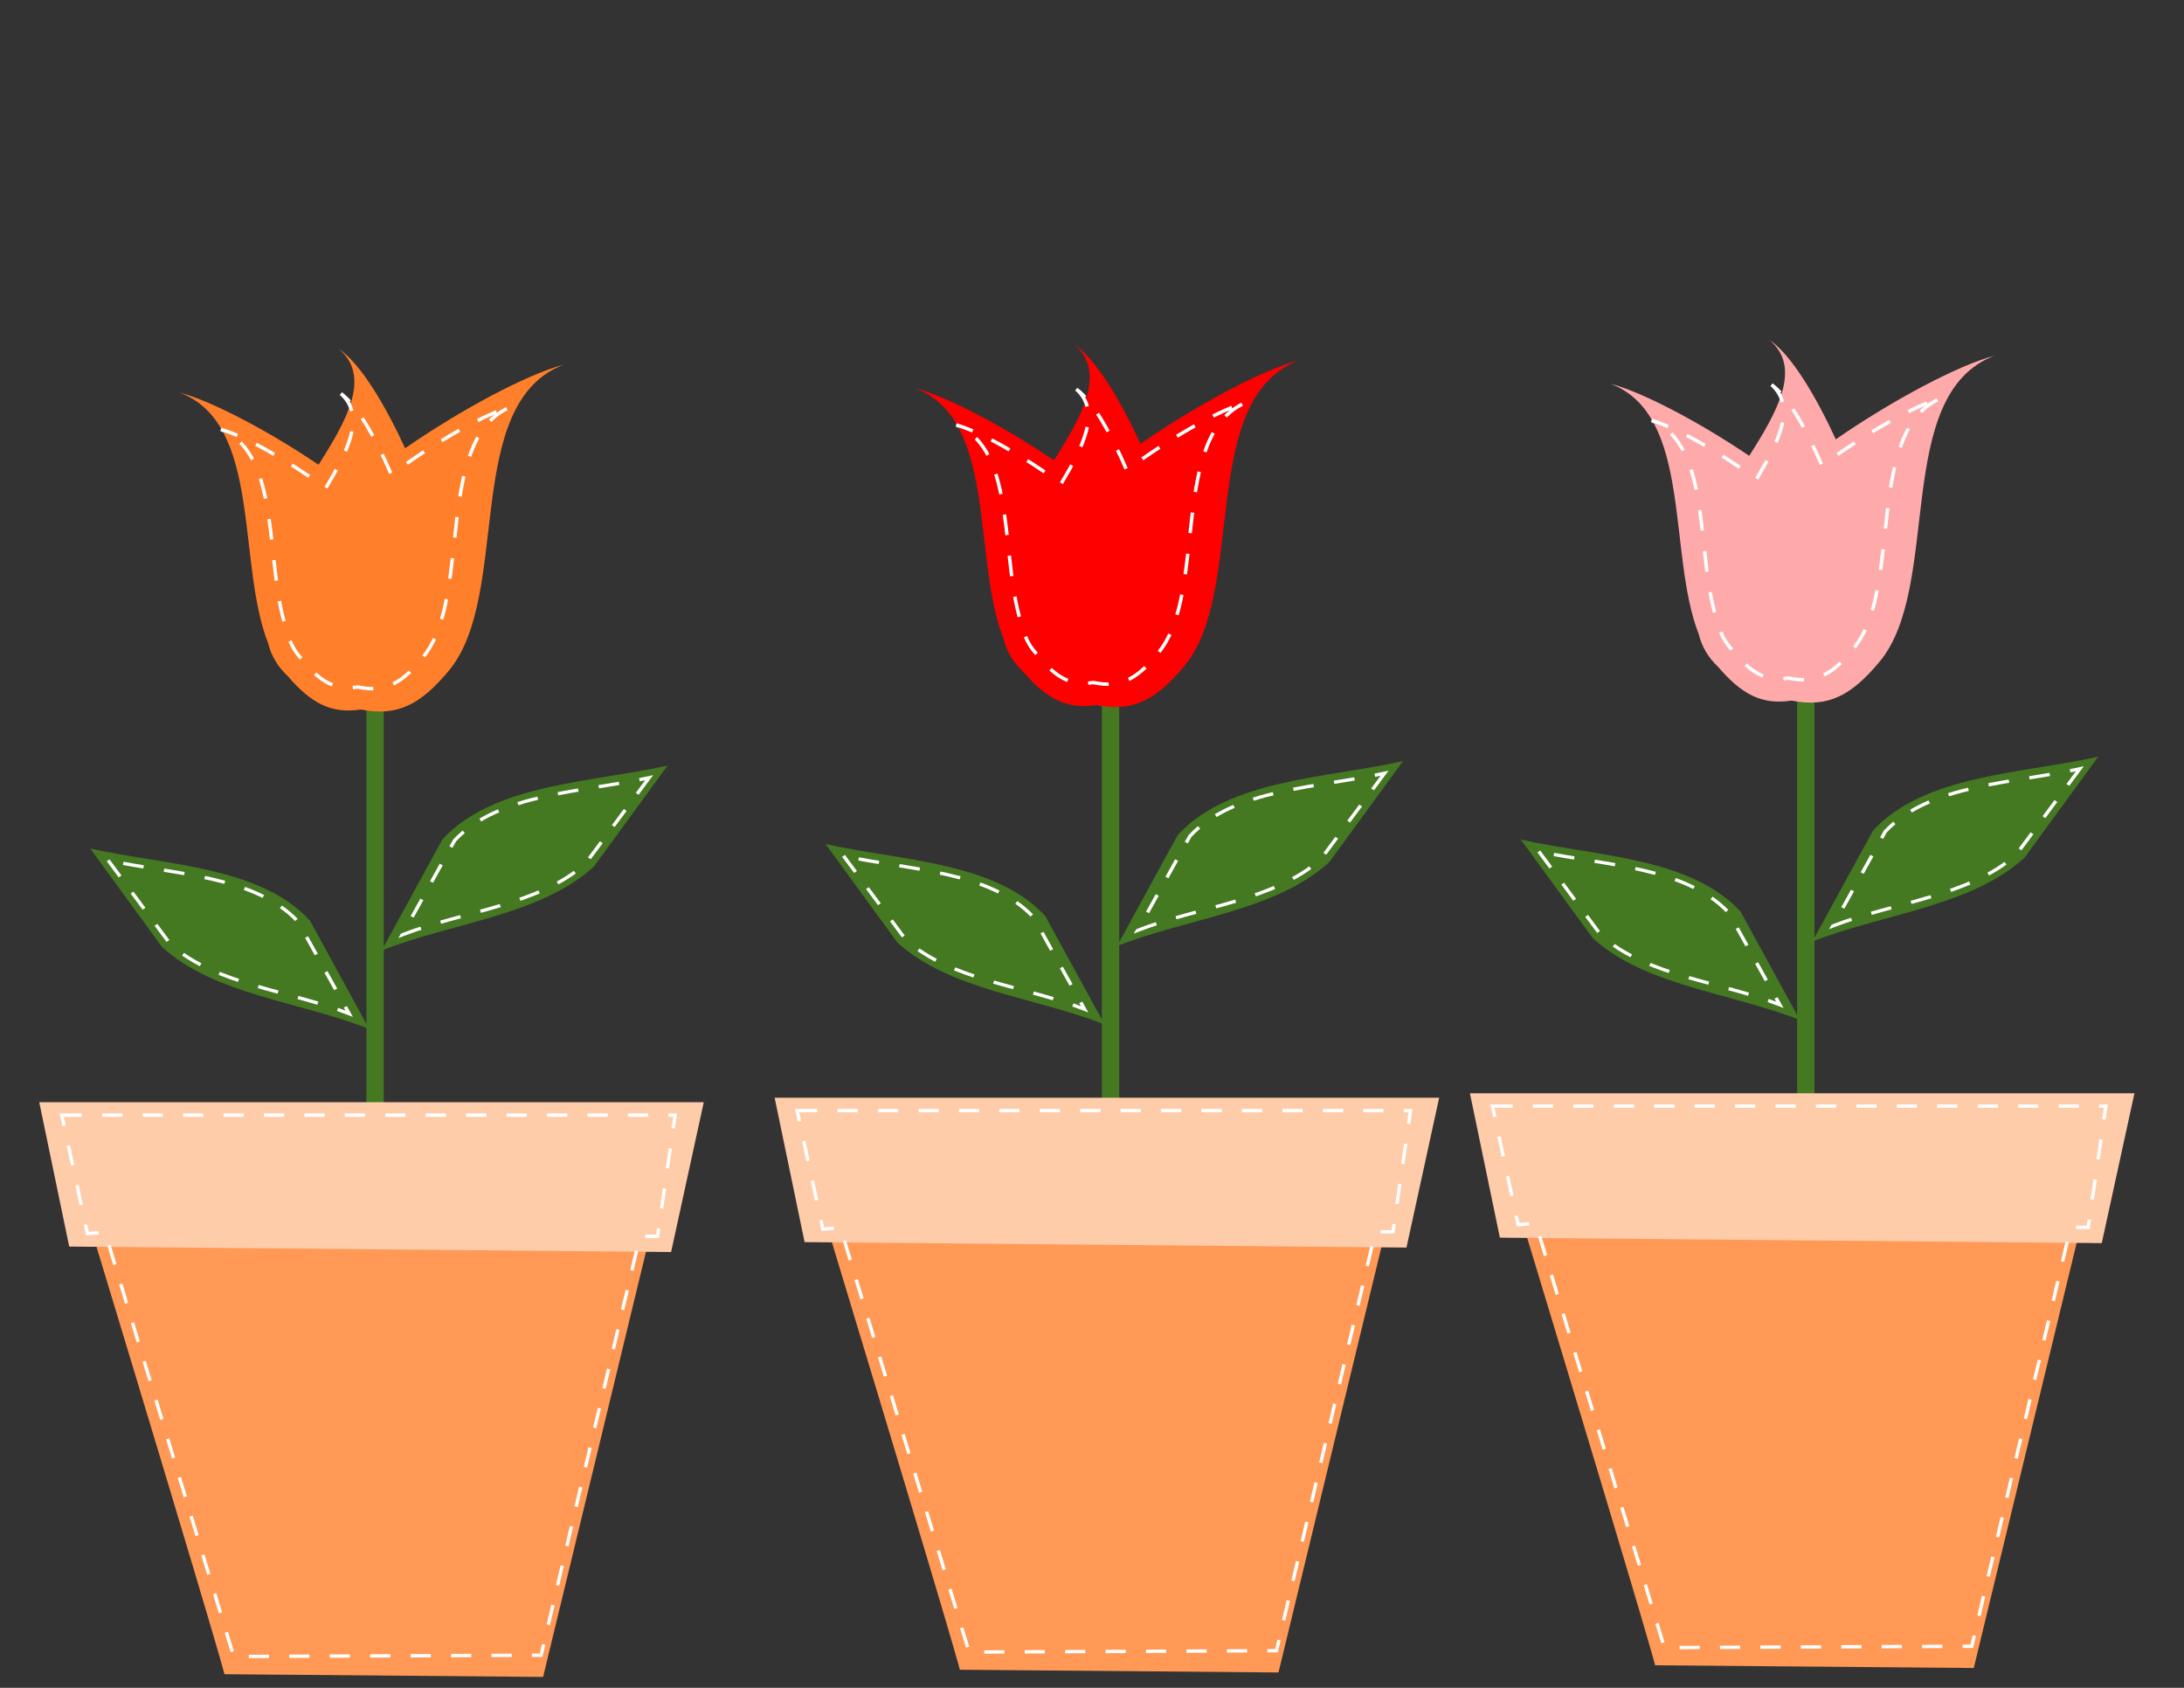<?xml version="1.0" encoding="UTF-8" standalone="no"?>
<!-- Created with Inkscape (http://www.inkscape.org/) -->

<svg
   xmlns:dc="http://purl.org/dc/elements/1.1/"
   xmlns:cc="http://creativecommons.org/ns#"
   xmlns:rdf="http://www.w3.org/1999/02/22-rdf-syntax-ns#"
   xmlns:svg="http://www.w3.org/2000/svg"
   xmlns="http://www.w3.org/2000/svg"
   xmlns:xlink="http://www.w3.org/1999/xlink"
   version="1.1"
   width="990"
   height="765"
   id="svg2">
  <rect width="100%" height="100%" fill="#333333" stroke="none"/>
  <defs
     id="defs4">
    <linearGradient
       x1="-202.649"
       y1="49.957"
       x2="-204.142"
       y2="134.649"
       id="linearGradient3956"
       xlink:href="#linearGradient4191"
       gradientUnits="userSpaceOnUse"
       gradientTransform="matrix(1.052,-8.988293e-6,-8.988293e-6,1.052,-82.763,-3.593)" />
    <linearGradient
       x1="-266.2"
       y1="-33.626"
       x2="-273.394"
       y2="76.692"
       id="linearGradient3954"
       xlink:href="#linearGradient4191"
       gradientUnits="userSpaceOnUse"
       gradientTransform="matrix(1.052,5.3531143e-6,5.3531143e-6,1.052,-17.849,78.63)" />
    <linearGradient
       x1="-300.366"
       y1="-41.099"
       x2="-305.757"
       y2="43.35"
       id="linearGradient3952"
       xlink:href="#linearGradient4191"
       gradientUnits="userSpaceOnUse"
       gradientTransform="matrix(1.052,-8.988293e-6,-8.988293e-6,1.052,19.12,92.527)" />
    <linearGradient
       x1="-300.366"
       y1="-41.099"
       x2="-305.757"
       y2="43.35"
       id="linearGradient3091"
       xlink:href="#linearGradient4191"
       gradientUnits="userSpaceOnUse"
       gradientTransform="matrix(1.052,-8.988293e-6,-8.988293e-6,1.052,19.12,92.527)" />
    <linearGradient
       x1="-266.2"
       y1="-33.626"
       x2="-273.394"
       y2="76.692"
       id="linearGradient3086"
       xlink:href="#linearGradient4191"
       gradientUnits="userSpaceOnUse"
       gradientTransform="matrix(1.052,5.3531143e-6,5.3531143e-6,1.052,-17.85,78.63)" />
    <linearGradient
       x1="-202.649"
       y1="49.957"
       x2="-204.142"
       y2="134.649"
       id="linearGradient3081"
       xlink:href="#linearGradient4191"
       gradientUnits="userSpaceOnUse"
       gradientTransform="matrix(1.052,-8.988293e-6,-8.988293e-6,1.052,-82.763,-3.592)" />
    <filter
       x="-0.308"
       y="-0.306"
       width="1.615"
       height="1.611"
       color-interpolation-filters="sRGB"
       id="filter4133">
      <feGaussianBlur
         id="feGaussianBlur4135"
         stdDeviation="14.773" />
    </filter>
    <filter
       x="-0.216"
       y="-0.207"
       width="1.431"
       height="1.415"
       color-interpolation-filters="sRGB"
       id="filter4100">
      <feGaussianBlur
         id="feGaussianBlur4102"
         stdDeviation="9.652" />
    </filter>
    <filter
       x="-0.185"
       y="-0.159"
       width="1.37"
       height="1.318"
       color-interpolation-filters="sRGB"
       id="filter4049">
      <feGaussianBlur
         id="feGaussianBlur4051"
         stdDeviation="7.887" />
    </filter>
    <filter
       x="-0.18"
       y="-0.155"
       width="1.36"
       height="1.309"
       color-interpolation-filters="sRGB"
       id="filter4045">
      <feGaussianBlur
         id="feGaussianBlur4047"
         stdDeviation="7.887" />
    </filter>
    <filter
       x="-0.168"
       y="-0.144"
       width="1.336"
       height="1.288"
       color-interpolation-filters="sRGB"
       id="filter4041">
      <feGaussianBlur
         id="feGaussianBlur4043"
         stdDeviation="7.887" />
    </filter>
    <linearGradient
       id="linearGradient4191">
      <stop
         id="stop4193"
         style="stop-color:#ff2f00;stop-opacity:1"
         offset="0" />
      <stop
         id="stop4195"
         style="stop-color:#000000;stop-opacity:1"
         offset="1" />
    </linearGradient>
    <linearGradient
       id="linearGradient3767">
      <stop
         id="stop3769"
         style="stop-color:#ed1c24;stop-opacity:1"
         offset="0" />
      <stop
         id="stop3771"
         style="stop-color:#f2575e;stop-opacity:1"
         offset="1" />
    </linearGradient>
    <linearGradient
       id="linearGradient3834">
      <stop
         id="stop3836"
         style="stop-color:#5b9022;stop-opacity:1"
         offset="0" />
      <stop
         id="stop3838"
         style="stop-color:#1f320c;stop-opacity:1"
         offset="1" />
    </linearGradient>
    <linearGradient
       id="linearGradient3928">
      <stop
         id="stop3930"
         style="stop-color:#4a7633;stop-opacity:1"
         offset="0" />
      <stop
         id="stop3932"
         style="stop-color:#cbd4d3;stop-opacity:1"
         offset="1" />
    </linearGradient>
  </defs>
  <g
     transform="translate(0,-287.362)"
     id="layer1">
    <g
       transform="matrix(0.471,0,0,0.449,650.108,486.277)"
       id="g4132"
       style="fill:#447821">
      <rect
         width="16.695"
         height="503.806"
         x="349.287"
         y="226.187"
         id="rect4092"
         style="fill:#447821;fill-opacity:1;stroke:none" />
      <path
         d="m 639.12,320.795 -70.922,101.946 c -51.703,49.491 -136.317,56.479 -204.267,84.723 l 58.414,-112.101 c 49.534,-56.425 142.563,-57.209 216.776,-74.568 z"
         id="path4122"
         style="fill:#447821;stroke:none" />
      <path
         d="m 621.379,333.044 -61.266,86.636 c -44.663,42.059 -117.756,47.998 -176.454,71.999 l 50.461,-95.266 c 42.79,-47.951 123.151,-48.617 187.259,-63.369 z"
         id="path4124"
         style="fill:#447821;stroke:#ffffff;stroke-width:3.321;stroke-miterlimit:4;stroke-opacity:1;stroke-dasharray:19.927, 19.927;stroke-dashoffset:0" />
      <path
         d="m 83.399,404.499 69.205,99.478 c 50.451,48.293 133.017,55.112 199.322,82.672 L 294.927,477.261 C 246.592,422.203 155.815,421.438 83.399,404.499 z"
         id="path4128"
         style="fill:#447821;stroke:none" />
      <path
         d="m 100.711,416.451 59.782,84.539 c 43.582,41.041 114.906,46.836 172.183,70.256 l -49.239,-92.96 c -41.754,-46.79 -120.17,-47.44 -182.726,-61.835 z"
         id="path4130"
         style="fill:#447821;stroke:#ffffff;stroke-width:3.321;stroke-miterlimit:4;stroke-opacity:1;stroke-dasharray:19.927, 19.927;stroke-dashoffset:0" />
    </g>
    <path
       d="M 692.236,848.318 C 750.259,1039.671 750.259,1042.14 750.259,1042.14 L 894.7,1043.375 941.612,849.553 z"
       id="path3294"
       style="fill:#ff9955;stroke:none" />
    <path
       d="m 666.311,782.888 13.58,65.43 272.832,2.469 14.814,-67.899 z"
       id="path3292"
       style="fill:#ffccaa;stroke:none" />
    <path
       d="m 676.502,788.712 278.06,0 -7.98,54.944 -7.98,0 -44.809,189.861 -139.337,0.611 -58.313,-192.303 -7.98,0.61 z"
       id="path4088"
       style="fill:none;stroke:#ffffff;stroke-width:1.528;stroke-linecap:butt;stroke-linejoin:miter;stroke-miterlimit:4;stroke-opacity:1;stroke-dasharray:9.166, 9.166;stroke-dashoffset:0" />
    <g
       transform="matrix(0.611,0,0,0.611,1016.802,639.471)"
       id="layer1-2"
       style="fill:#ffaaaa">
      <g
         transform="matrix(0.739,0,0,0.739,22.44,-55.119)"
         id="g2929"
         style="fill:#ffaaaa">
        <path
           d="m -506.159,-364.206 c 33.38,27.771 8.273,72.027 -20.04,116.528 -50.954,-34.393 -107.43,-64.021 -139.251,-72.358 82.669,31.437 56.872,170.685 88.637,251.555 3.136,12.963 10.006,23.792 19.372,32.635 23.346,27.194 43.494,38.487 73.736,33.851 37.026,7.454 60.297,-5.446 88.124,-38.717 63.712,-76.171 12.633,-268.306 115.511,-307.428 -36.248,9.497 -101.814,44.285 -159.239,83.894 -19.627,-42.575 -44.32,-84.795 -66.851,-99.959 z"
           id="path4665"
           style="fill:#ffaaaa;fill-rule:evenodd" />
        <path
           d="m -503.732,-319.063 c 25.256,22.577 6.26,58.556 -15.162,94.735 -38.552,-27.961 -81.283,-52.048 -105.359,-58.826 62.549,25.558 43.03,138.763 67.064,204.509 2.373,10.539 7.571,19.342 14.657,26.531 17.664,22.108 32.908,31.289 55.79,27.52 28.014,6.06 45.621,-4.427 66.675,-31.476 48.205,-61.925 9.558,-218.127 87.397,-249.933 -27.425,7.721 -77.033,36.003 -120.482,68.204 -14.85,-34.613 -33.533,-68.937 -50.58,-81.265 z"
           id="path4673"
           style="fill:#ffaaaa;stroke:#ffffff;stroke-width:3.463;stroke-miterlimit:4;stroke-opacity:1;stroke-dasharray:20.78, 20.78;stroke-dashoffset:0" />
      </g>
    </g>
    <g
       transform="matrix(0.471,0,0,0.449,334.941,488.297)"
       id="g7349"
       style="fill:#447821">
      <rect
         width="16.695"
         height="503.806"
         x="349.287"
         y="226.187"
         id="rect7351"
         style="fill:#447821;fill-opacity:1;stroke:none" />
      <path
         d="m 639.12,320.795 -70.922,101.946 c -51.703,49.491 -136.317,56.479 -204.267,84.723 l 58.414,-112.101 c 49.534,-56.425 142.563,-57.209 216.776,-74.568 z"
         id="path7353"
         style="fill:#447821;stroke:none" />
      <path
         d="m 621.379,333.044 -61.266,86.636 c -44.663,42.059 -117.756,47.998 -176.454,71.999 l 50.461,-95.266 c 42.79,-47.951 123.151,-48.617 187.259,-63.369 z"
         id="path7355"
         style="fill:#447821;stroke:#ffffff;stroke-width:3.321;stroke-miterlimit:4;stroke-opacity:1;stroke-dasharray:19.927, 19.927;stroke-dashoffset:0" />
      <path
         d="m 83.399,404.499 69.205,99.478 c 50.451,48.293 133.017,55.112 199.322,82.672 L 294.927,477.261 C 246.592,422.203 155.815,421.438 83.399,404.499 z"
         id="path7357"
         style="fill:#447821;stroke:none" />
      <path
         d="m 100.711,416.451 59.782,84.539 c 43.582,41.041 114.906,46.836 172.183,70.256 l -49.239,-92.96 c -41.754,-46.79 -120.17,-47.44 -182.726,-61.835 z"
         id="path7359"
         style="fill:#447821;stroke:#ffffff;stroke-width:3.321;stroke-miterlimit:4;stroke-opacity:1;stroke-dasharray:19.927, 19.927;stroke-dashoffset:0" />
    </g>
    <path
       d="m 377.069,850.338 c 58.023,191.353 58.023,193.822 58.023,193.822 l 144.441,1.235 46.912,-193.822 z"
       id="path7361"
       style="fill:#ff9955;stroke:none" />
    <path
       d="m 351.144,784.908 13.58,65.43 272.832,2.469 14.814,-67.899 z"
       id="path7363"
       style="fill:#ffccaa;stroke:none" />
    <path
       d="m 361.335,790.733 278.06,0 -7.98,54.944 -7.98,0 -44.809,189.861 -139.337,0.611 -58.313,-192.303 -7.98,0.61 z"
       id="path7365"
       style="fill:none;stroke:#ffffff;stroke-width:1.528;stroke-linecap:butt;stroke-linejoin:miter;stroke-miterlimit:4;stroke-opacity:1;stroke-dasharray:9.166, 9.166;stroke-dashoffset:0" />
    <g
       transform="matrix(0.611,0,0,0.611,701.635,641.492)"
       id="g7367"
       style="fill:#ff0000">
      <g
         transform="matrix(0.739,0,0,0.739,22.44,-55.119)"
         id="g7369"
         style="fill:#ff0000">
        <path
           d="m -506.159,-364.206 c 33.38,27.771 8.273,72.027 -20.04,116.528 -50.954,-34.393 -107.43,-64.021 -139.251,-72.358 82.669,31.437 56.872,170.685 88.637,251.555 3.136,12.963 10.006,23.792 19.372,32.635 23.346,27.194 43.494,38.487 73.736,33.851 37.026,7.454 60.297,-5.446 88.124,-38.717 63.712,-76.171 12.633,-268.306 115.511,-307.428 -36.248,9.497 -101.814,44.285 -159.239,83.894 -19.627,-42.575 -44.32,-84.795 -66.851,-99.959 z"
           id="path7371"
           style="fill:#ff0000;fill-rule:evenodd" />
        <path
           d="m -503.732,-319.063 c 25.256,22.577 6.26,58.556 -15.162,94.735 -38.552,-27.961 -81.283,-52.048 -105.359,-58.826 62.549,25.558 43.03,138.763 67.064,204.509 2.373,10.539 7.571,19.342 14.657,26.531 17.664,22.108 32.908,31.289 55.79,27.52 28.014,6.06 45.621,-4.427 66.675,-31.476 48.205,-61.925 9.558,-218.127 87.397,-249.933 -27.425,7.721 -77.033,36.003 -120.482,68.204 -14.85,-34.613 -33.533,-68.937 -50.58,-81.265 z"
           id="path7373"
           style="fill:#ff0000;stroke:#ffffff;stroke-width:3.463;stroke-miterlimit:4;stroke-opacity:1;stroke-dasharray:20.78, 20.78;stroke-dashoffset:0" />
      </g>
    </g>
    <g
       transform="matrix(0.471,0,0,0.449,1.59,490.317)"
       id="g7375"
       style="fill:#447821">
      <rect
         width="16.695"
         height="503.806"
         x="349.287"
         y="226.187"
         id="rect7377"
         style="fill:#447821;fill-opacity:1;stroke:none" />
      <path
         d="m 639.12,320.795 -70.922,101.946 c -51.703,49.491 -136.317,56.479 -204.267,84.723 l 58.414,-112.101 c 49.534,-56.425 142.563,-57.209 216.776,-74.568 z"
         id="path7379"
         style="fill:#447821;stroke:none" />
      <path
         d="m 621.379,333.044 -61.266,86.636 c -44.663,42.059 -117.756,47.998 -176.454,71.999 l 50.461,-95.266 c 42.79,-47.951 123.151,-48.617 187.259,-63.369 z"
         id="path7381"
         style="fill:#447821;stroke:#ffffff;stroke-width:3.321;stroke-miterlimit:4;stroke-opacity:1;stroke-dasharray:19.927, 19.927;stroke-dashoffset:0" />
      <path
         d="m 83.399,404.499 69.205,99.478 c 50.451,48.293 133.017,55.112 199.322,82.672 L 294.927,477.261 C 246.592,422.203 155.815,421.438 83.399,404.499 z"
         id="path7383"
         style="fill:#447821;stroke:none" />
      <path
         d="m 100.711,416.451 59.782,84.539 c 43.582,41.041 114.906,46.836 172.183,70.256 l -49.239,-92.96 c -41.754,-46.79 -120.17,-47.44 -182.726,-61.835 z"
         id="path7385"
         style="fill:#447821;stroke:#ffffff;stroke-width:3.321;stroke-miterlimit:4;stroke-opacity:1;stroke-dasharray:19.927, 19.927;stroke-dashoffset:0" />
    </g>
    <path
       d="m 43.718,852.359 c 58.023,191.353 58.023,193.822 58.023,193.822 l 144.441,1.235 46.912,-193.822 z"
       id="path7387"
       style="fill:#ff9955;stroke:none" />
    <path
       d="m 17.793,786.928 13.58,65.43 272.832,2.469 14.814,-67.899 z"
       id="path7389"
       style="fill:#ffccaa;stroke:none" />
    <path
       d="m 27.984,792.753 278.06,0 -7.98,54.944 -7.98,0 -44.809,189.861 -139.337,0.611 -58.313,-192.303 -7.98,0.61 z"
       id="path7391"
       style="fill:none;stroke:#ffffff;stroke-width:1.528;stroke-linecap:butt;stroke-linejoin:miter;stroke-miterlimit:4;stroke-opacity:1;stroke-dasharray:9.166, 9.166;stroke-dashoffset:0" />
    <g
       transform="matrix(0.611,0,0,0.611,368.284,643.512)"
       id="g7393"
       style="fill:#ff7f2a">
      <g
         transform="matrix(0.739,0,0,0.739,22.44,-55.119)"
         id="g7395"
         style="fill:#ff7f2a">
        <path
           d="m -506.159,-364.206 c 33.38,27.771 8.273,72.027 -20.04,116.528 -50.954,-34.393 -107.43,-64.021 -139.251,-72.358 82.669,31.437 56.872,170.685 88.637,251.555 3.136,12.963 10.006,23.792 19.372,32.635 23.346,27.194 43.494,38.487 73.736,33.851 37.026,7.454 60.297,-5.446 88.124,-38.717 63.712,-76.171 12.633,-268.306 115.511,-307.428 -36.248,9.497 -101.814,44.285 -159.239,83.894 -19.627,-42.575 -44.32,-84.795 -66.851,-99.959 z"
           id="path7397"
           style="fill:#ff7f2a;fill-rule:evenodd" />
        <path
           d="m -503.732,-319.063 c 25.256,22.577 6.26,58.556 -15.162,94.735 -38.552,-27.961 -81.283,-52.048 -105.359,-58.826 62.549,25.558 43.03,138.763 67.064,204.509 2.373,10.539 7.571,19.342 14.657,26.531 17.664,22.108 32.908,31.289 55.79,27.52 28.014,6.06 45.621,-4.427 66.675,-31.476 48.205,-61.925 9.558,-218.127 87.397,-249.933 -27.425,7.721 -77.033,36.003 -120.482,68.204 -14.85,-34.613 -33.533,-68.937 -50.58,-81.265 z"
           id="path7399"
           style="fill:#ff7f2a;stroke:#ffffff;stroke-width:3.463;stroke-miterlimit:4;stroke-opacity:1;stroke-dasharray:20.78, 20.78;stroke-dashoffset:0" />
      </g>
    </g>
  </g>
</svg>
